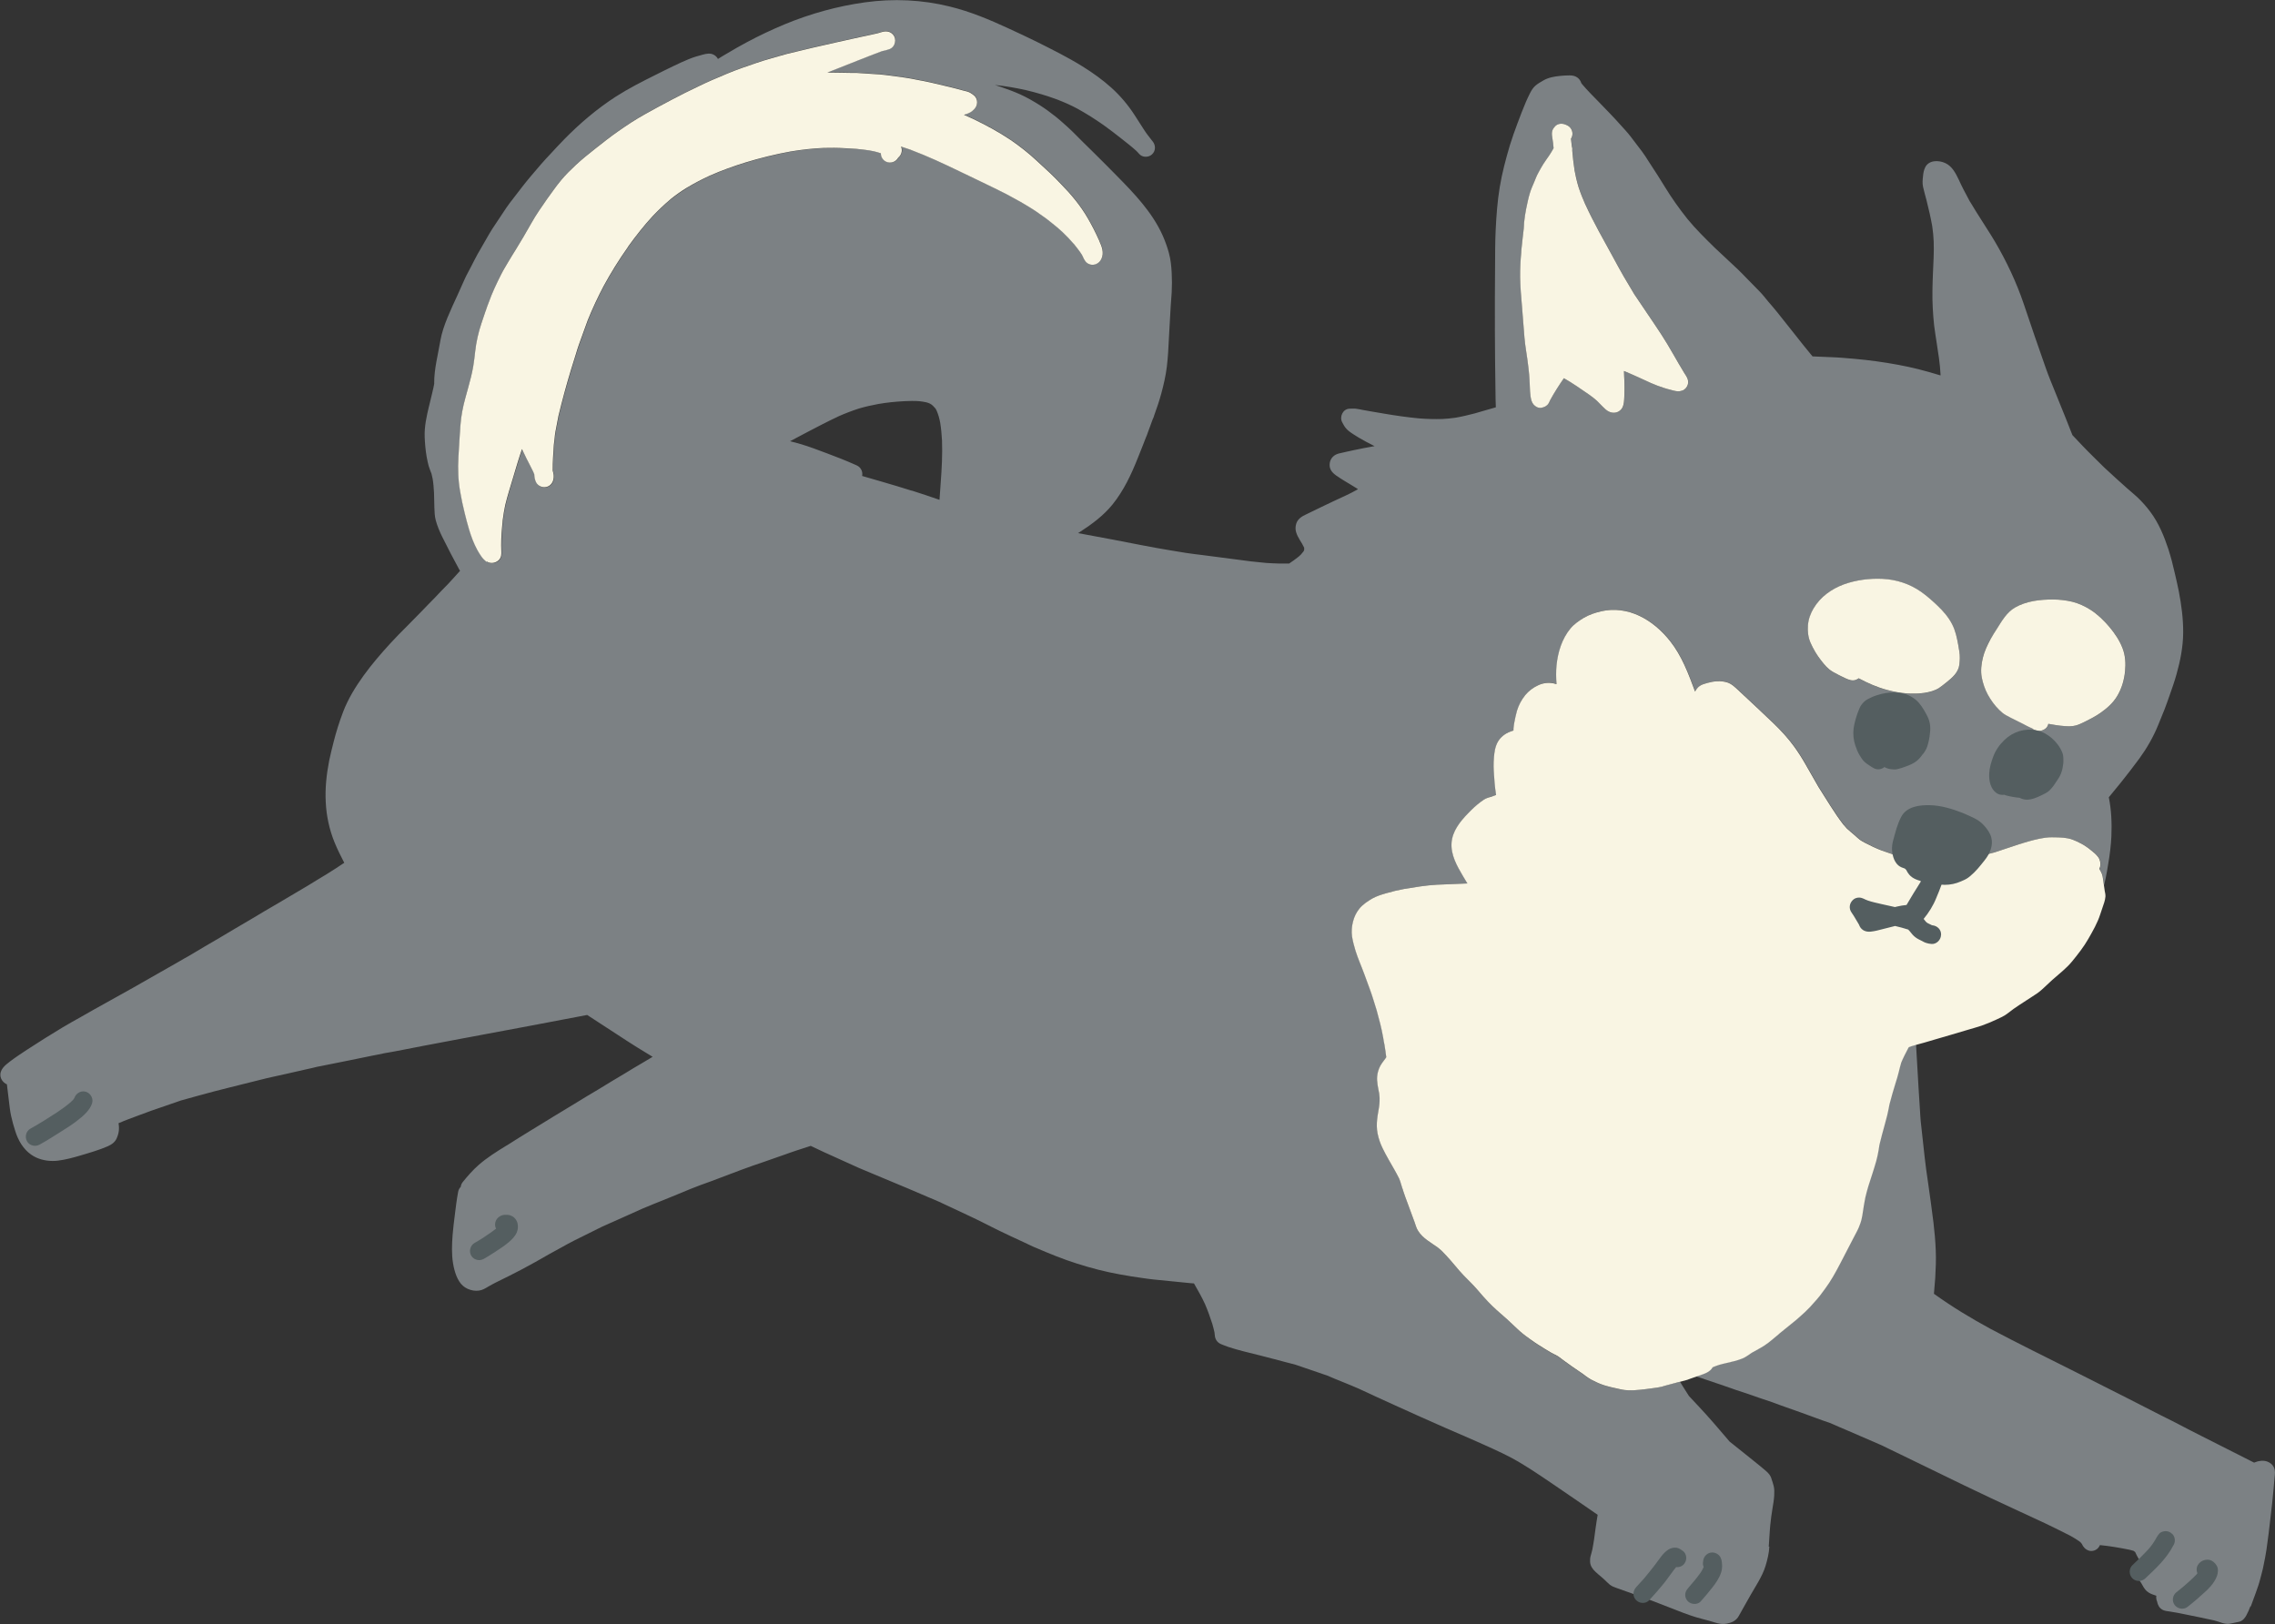 <?xml version="1.0" encoding="UTF-8"?>
<svg id="_レイヤー_2" data-name="レイヤー 2" xmlns="http://www.w3.org/2000/svg" viewBox="0 0 263.07 187.84">
  <rect x="0" y="0" width="263.07" height="187.84" fill="#333333" stroke="none"/>
  <defs>
    <style>
      .cls-1 {
        fill: #7c8184;
      }

      .cls-2 {
        fill: #f9f5e3;
      }

      .cls-3 {
        fill: #545e60;
      }
    </style>
  </defs>
  <g id="_レイヤー_1-2" data-name="レイヤー 1">
    <g>
      <path class="cls-1" d="M204.53,178.89c.03-.61.07-1.22.12-1.84.02-.28.05-.56.07-.84,0,.05,0,.09-.01.14.06-.63.15-1.25.25-1.87.08-.49.17-.99.2-1.49.02-.37.03-.76-.06-1.12-.07-.27-.15-.53-.25-.81-.1-.41-.37-.7-.69-.97-.26-.22-.52-.44-.78-.65-.63-.51-1.26-1.02-1.89-1.52-.49-.39-.98-.79-1.48-1.18-1.16-1.36-2.32-2.73-3.54-4.03-.39-.42-.78-.84-1.17-1.25-.22-.33-.43-.67-.64-1.01,0,0,0,.01.01.02-.14-.22-.27-.45-.41-.67-.05.01-.1.02-.15.04-.12.03-.24.07-.36.09-.4.11-.8.22-1.2.33-.15.05-.29.09-.44.13-.19.05-.4.07-.59.11-.4.06-.79.11-1.19.16-.94.11-1.92.24-2.86.05-.4-.08-.8-.17-1.2-.27-.39-.1-.8-.2-1.17-.35-.19-.07-.38-.15-.56-.24-.22-.1-.44-.21-.66-.33-.32-.18-.6-.4-.89-.62-.39-.27-.78-.53-1.17-.8-.55-.38-1.08-.78-1.62-1.18-.03-.02-.06-.04-.09-.06-.52-.25-1.01-.53-1.5-.84-.51-.32-1.04-.64-1.52-1-.11-.08-.22-.15-.31-.23-.11-.08-.23-.16-.34-.25.01,0,.03.02.04.03-.48-.35-.93-.76-1.36-1.18-.17-.15-.33-.31-.49-.47-.02-.01-.03-.03-.05-.05-.66-.62-1.38-1.19-2.03-1.83-.34-.34-.68-.68-1-1.05-.29-.33-.57-.66-.86-.99-.6-.68-1.29-1.28-1.89-1.98-.68-.8-1.36-1.63-2.11-2.37-.14-.13-.29-.24-.43-.36-.8-.57-1.73-1.06-2.26-1.91-.21-.32-.3-.7-.43-1.06-.07-.21-.15-.42-.23-.62-.19-.52-.38-1.04-.57-1.55-.17-.47-.36-.94-.51-1.44,0-.03-.02-.05-.03-.08-.01-.04-.03-.09-.04-.14-.04-.12-.08-.24-.11-.36-.02-.05-.03-.1-.05-.17-.03-.1-.06-.2-.09-.3-.04-.12-.09-.23-.13-.34-.37-.75-.81-1.47-1.22-2.2-.24-.42-.47-.85-.68-1.28-.27-.55-.47-1.12-.59-1.72-.11-.55-.11-1.11-.05-1.67.06-.59.2-1.16.26-1.75.02-.23.02-.45.02-.68,0-.18-.03-.37-.05-.55-.12-.65-.29-1.32-.23-1.99.04-.41.16-.8.35-1.17.17-.31.39-.59.6-.87.04-.05.07-.1.1-.16,0,0,0-.01,0-.02-.06-.46-.12-.93-.2-1.39-.01-.07-.03-.15-.04-.22,0,.04.02.09.03.13-.03-.13-.05-.26-.07-.39,0,.05.01.09.02.13-.02-.12-.04-.24-.06-.36,0-.06-.02-.12-.03-.18-.18-1.03-.45-2.05-.73-3.06,0,.02.01.05.02.07,0-.02-.02-.05-.02-.08,0-.01,0-.02-.01-.03-.25-.82-.49-1.64-.79-2.45-.23-.61-.45-1.21-.68-1.82-.32-.88-.71-1.73-.99-2.63-.16-.54-.31-1.07-.4-1.63-.09-.58-.04-1.21.11-1.77.14-.55.37-1.03.72-1.47.4-.5.97-.87,1.51-1.19.5-.28,1.06-.45,1.61-.61.68-.2,1.35-.36,2.05-.49.63-.11,1.27-.21,1.9-.3.61-.08,1.24-.16,1.86-.19-.01,0-.02,0-.04,0,1.14-.05,2.27-.1,3.41-.14.07,0,.13,0,.2-.01-.17-.29-.35-.58-.52-.87-.68-1.15-1.4-2.42-1.31-3.81.09-1.36.98-2.47,1.89-3.41.47-.49.95-.95,1.49-1.35.23-.18.51-.37.79-.46.11-.03.21-.07.35-.11.01,0,.02,0,.04-.01.17-.05.34-.12.5-.19.03-.01.06-.03.09-.04-.15-.93-.22-1.85-.27-2.77-.01-.35-.03-.7-.01-1.05.04-.65.07-1.31.3-1.93.25-.68.76-1.19,1.42-1.49.18-.08.37-.15.57-.21,0-.06,0-.13,0-.19.02-.25.05-.5.1-.75.09-.45.17-.89.3-1.33.2-.67.52-1.27.96-1.82.39-.48.92-.88,1.49-1.14.57-.27,1.17-.34,1.8-.22.11.02.22.05.33.09-.06-.73-.07-1.46,0-2.19.16-1.53.62-3.05,1.61-4.25.42-.51.98-.89,1.54-1.23.63-.37,1.35-.61,2.06-.77,1.48-.33,2.99-.11,4.35.53,1.41.66,2.59,1.7,3.55,2.9,1.38,1.73,2.15,3.82,2.91,5.87.13-.25.29-.48.52-.64.26-.19.59-.27.89-.36.74-.21,1.54-.29,2.28-.07.54.16.94.57,1.34.94-.03-.03-.07-.06-.1-.1.08.08.16.15.24.23-.03-.03-.07-.06-.1-.09,1.34,1.26,2.7,2.5,4.02,3.78.86.83,1.66,1.7,2.37,2.66.49.67.94,1.39,1.35,2.11.49.85.97,1.71,1.47,2.57.94,1.45,1.81,2.97,2.87,4.34.15.18.3.35.46.51.28.26.58.5.87.75.2.18.39.36.6.52.16.11.33.21.5.3.66.34,1.32.67,2,.93.54.2,1.09.38,1.63.57.49.18.97.34,1.48.46.2.05.4.08.6.11.6.04,1.21,0,1.81-.01.33,0,.66-.02.99.04.22.04.43.08.65.11.18.01.36.02.54.02.28-.02.56-.04.84-.08-.04,0-.09.02-.13.03.82-.14,1.63-.31,2.44-.5.76-.18,1.52-.34,2.26-.55.98-.31,1.94-.66,2.91-.97.02,0,.03,0,.05-.01.02,0,.05-.02.07-.02.06-.02.13-.04.18-.05.86-.26,1.75-.51,2.64-.63.47-.06.96-.04,1.44-.03.39,0,.79.04,1.18.12.35.07.68.21,1.01.36.36.17.71.35,1.04.58.17.11.34.24.5.37.33.26.66.52.91.86.22.31.31.75.21,1.12-.02.08-.06.16-.09.24.11.19.22.37.3.58.08.21.11.43.14.65.03.22.06.44.09.66.05-.2.09-.41.14-.61.02-.07.03-.14.04-.18.13-.57.21-1.16.31-1.73.18-1.04.31-2.11.36-3.16.06-1.5,0-3.02-.3-4.5.12-.15.25-.3.37-.45.33-.41.67-.81,1-1.22.74-.92,1.46-1.86,2.17-2.82.86-1.18,1.61-2.49,2.16-3.84.24-.6.49-1.2.73-1.8.2-.51.38-1.03.56-1.54.3-.85.6-1.69.84-2.56.44-1.55.76-3.19.77-4.81.01-1.6-.2-3.18-.5-4.75-.13-.67-.29-1.34-.44-2-.22-.99-.47-1.97-.78-2.93-.5-1.5-1.1-2.97-2.05-4.25-.46-.63-.97-1.2-1.54-1.74-.38-.35-.78-.68-1.17-1.02-.91-.8-1.79-1.62-2.68-2.44-.83-.83-1.68-1.64-2.49-2.49-.38-.41-.77-.82-1.16-1.23-.27-.67-.53-1.33-.79-2-.39-.98-.79-1.94-1.18-2.92-.37-.92-.76-1.84-1.09-2.78-.88-2.49-1.73-4.98-2.57-7.48-.85-2.51-1.99-4.92-3.33-7.2-.61-1.04-1.29-2.03-1.92-3.06-.07-.11-.14-.22-.21-.33.01.02.03.04.04.06-.02-.04-.05-.07-.09-.14-.12-.2-.25-.4-.37-.61,0,0,0,.01.01.02-.01-.02-.03-.05-.05-.09,0,0-.01-.02-.02-.03-.01-.02-.02-.04-.03-.05-.05-.08-.1-.16-.15-.24-.04-.07-.09-.14-.13-.21-.24-.45-.47-.89-.71-1.34-.2-.37-.37-.76-.55-1.14-.36-.75-.77-1.56-1.56-1.92-.76-.35-1.91-.37-2.33.51-.15.31-.21.64-.24.98-.05.41-.09.85,0,1.26.11.51.26,1.01.39,1.51.25,1,.49,2.01.67,3.03.09.58.14,1.17.17,1.76.05,1.27-.04,2.52-.09,3.79-.05,1.3-.09,2.59-.02,3.89.04.68.08,1.36.16,2.04.08.66.19,1.32.29,1.98.19,1.22.39,2.45.45,3.67,0,.05,0,.1,0,.14-.02,0-.05-.01-.07-.02-1.59-.49-3.2-.91-4.84-1.21-1.67-.31-3.36-.54-5.05-.69-.9-.08-1.8-.16-2.7-.19-.71-.02-1.42-.05-2.14-.09-.38-.46-.74-.91-1.12-1.37.03.04.06.07.09.11-.25-.32-.5-.63-.75-.95-.76-.96-1.52-1.91-2.28-2.87-.34-.43-.71-.85-1.07-1.27-.33-.39-.64-.81-1-1.17-.5-.51-.99-1.01-1.49-1.52-.34-.35-.67-.7-1.02-1.03-.89-.83-1.77-1.67-2.67-2.5-1.09-1.07-2.18-2.14-3.15-3.32-.95-1.19-1.83-2.43-2.63-3.74-.27-.43-.54-.87-.81-1.3-.36-.55-.71-1.1-1.07-1.65-.24-.38-.48-.76-.75-1.12-.44-.59-.88-1.17-1.33-1.75-.35-.46-.76-.88-1.15-1.32-.76-.86-1.56-1.67-2.36-2.5-.7-.73-1.44-1.44-2.09-2.22-.04-.05-.08-.1-.11-.15,0,0,0-.02,0-.03,0,0,0,.01,0,0-.08-.22-.2-.4-.4-.56-.26-.21-.6-.27-.93-.27-.37,0-.74.02-1.11.06-.66.07-1.32.18-1.9.51-.31.18-.64.36-.91.59-.28.24-.47.53-.64.86-.17.34-.34.69-.49,1.04-.35.83-.68,1.68-.99,2.52-.31.83-.61,1.66-.87,2.51-.47,1.59-.9,3.2-1.17,4.84-.27,1.64-.39,3.3-.47,4.96-.07,1.43-.06,2.86-.07,4.3-.02,2.45-.03,4.91-.02,7.36,0,2.39.04,4.78.07,7.16,0,.56.02,1.12.04,1.68-.13.04-.26.07-.39.11-.69.18-1.36.41-2.04.59-.73.19-1.47.37-2.22.5-.51.08-1.03.12-1.54.15-.9.03-1.8,0-2.7-.07-1.35-.13-2.69-.32-4.03-.55-.51-.09-1.02-.17-1.53-.26-.3-.05-.6-.1-.9-.16-.28-.05-.55-.12-.84-.15-.25-.03-.5,0-.75,0-.75.04-1.16.93-.83,1.56.12.21.22.43.37.62.12.16.27.31.43.43.35.27.73.49,1.11.73.6.36,1.22.68,1.84.99-.81.14-1.62.3-2.43.47-.26.06-.52.11-.78.17-.16.04-.32.07-.48.11-.27.06-.57.11-.81.24-.5.27-.75.78-.69,1.34.05.47.38.8.75,1.07.02.01.03.02.05.03-.01-.01-.02-.02-.04-.03.02.02.05.03.07.05.57.4,1.17.74,1.76,1.1.23.14.45.28.68.42-.04.03-.09.06-.14.09-.86.49-1.78.88-2.67,1.3-.51.24-1.02.48-1.53.73-.59.28-1.17.58-1.77.86-.3.14-.57.31-.78.56-.23.27-.31.59-.33.93-.02.32.11.69.25.97.15.3.33.59.51.88.08.15.16.3.24.46,0,.03,0,.06,0,.1,0,0,0,.02,0,.04,0-.01,0-.02,0-.04,0,.03,0,.06,0,.09,0,.03,0,.05-.01.07,0,0,0,.02,0,.03,0,.02-.02.04-.02.05-.02.03-.04.07-.06.1-.09.12-.19.24-.29.35-.08.08-.17.16-.26.24-.36.29-.73.55-1.1.8-.37,0-.74,0-1.11,0-.51,0-1.03-.05-1.54-.07-.59-.06-1.18-.11-1.76-.18-.72-.09-1.43-.19-2.14-.28-1.15-.15-2.31-.3-3.46-.45-.64-.08-1.28-.15-1.91-.25-.61-.1-1.22-.2-1.83-.3-2.2-.36-4.39-.81-6.58-1.23-1.36-.26-2.72-.51-4.08-.76.09-.06.18-.12.27-.17,1.36-.88,2.67-1.86,3.7-3.12,1.31-1.62,2.19-3.5,2.95-5.42.33-.84.68-1.67.99-2.51,0,.01,0,.02,0,.03.06-.16.12-.31.17-.47-.02.04-.03.09-.05.13.06-.16.12-.32.18-.48-.02.04-.03.09-.05.13.08-.21.15-.41.23-.62-.02.04-.03.09-.05.13.08-.2.15-.4.22-.6.04-.1.08-.21.12-.32,0,.01,0,.02,0,.04.04-.1.07-.2.11-.3,0-.01,0-.02,0-.02.01-.04.03-.08.04-.12,0,.02-.01.04-.02.06.3-.81.58-1.65.81-2.49.28-1.03.52-2.08.65-3.13.13-1.11.19-2.21.24-3.33.06-1.19.13-2.38.2-3.57.03-.56.08-1.13.12-1.69.04-.75.04-1.5,0-2.25-.04-.79-.12-1.58-.33-2.34-.19-.69-.43-1.35-.72-2.01-1.21-2.69-3.29-4.85-5.33-6.92-.86-.87-1.71-1.74-2.58-2.59-.85-.83-1.69-1.66-2.52-2.5-.31-.31-.66-.61-.99-.91-.3-.27-.6-.53-.91-.78-.61-.49-1.24-.95-1.9-1.37-.72-.45-1.46-.88-2.23-1.23-.73-.33-1.48-.6-2.23-.86-.23-.08-.47-.15-.7-.23,1.2.12,2.39.33,3.57.59,1.23.29,2.44.65,3.63,1.09.8.31,1.58.65,2.34,1.06,1.05.58,2.06,1.22,3.04,1.91.65.47,1.3.96,1.93,1.46.61.49,1.24.96,1.82,1.49.12.11.23.24.34.36.37.45,1.1.44,1.5.06.44-.41.43-1.06.06-1.51-.02-.02-.03-.04-.05-.06-.29-.38-.6-.75-.86-1.15-.39-.61-.78-1.22-1.17-1.82-.75-1.16-1.64-2.22-2.67-3.15-1.04-.94-2.18-1.75-3.37-2.49-1.72-1.07-3.53-1.96-5.34-2.87-1.04-.52-2.1-1-3.15-1.49-2.22-1.03-4.48-1.98-6.87-2.56-3.2-.79-6.51-.93-9.77-.48-3.18.44-6.32,1.31-9.29,2.54-1.49.62-2.95,1.31-4.37,2.07-.77.41-1.54.85-2.29,1.3-.36.21-.72.42-1.06.64-.1-.21-.28-.38-.51-.5-.39-.2-.84-.11-1.24,0-.55.14-1.09.3-1.62.52-.58.23-1.14.5-1.71.77-.72.34-1.43.7-2.13,1.05-1.57.78-3.12,1.57-4.59,2.51-2.19,1.42-4.17,3.1-5.99,4.96-.55.56-1.07,1.13-1.6,1.7-.35.38-.71.75-1.05,1.15-.74.87-1.5,1.73-2.2,2.64-.48.62-.96,1.25-1.44,1.87-.26.33-.48.69-.72,1.04-.43.64-.86,1.29-1.29,1.94-.23.34-.42.71-.63,1.06-.36.62-.72,1.24-1.07,1.86-.26.46-.49.94-.73,1.4-.24.48-.52.95-.74,1.44l-.88,1.96c-.69,1.52-1.66,3.48-1.95,5.18-.27,1.6-.74,3.35-.72,4.98,0-.01.04.02.02-.04-.02.08-.03.16-.05.23,0,.01,0,.03,0,.02-.01.05-.02.1-.03.13,0,.02,0,.03-.01.05,0,.02,0,.03-.01.05,0,.01,0,.03,0,.02-.02.11-.05.21-.07.31,0-.01,0-.02,0-.03-.02.08-.03.16-.05.24-.02.05-.03.11-.04.17-.12.52-.26,1.04-.38,1.57,0-.04.02-.09.03-.14-.28,1.19-.56,2.39-.51,3.62.03.77.1,1.54.23,2.3,0-.02,0-.04-.01-.06.01.09.03.19.05.28,0-.05-.01-.09-.02-.13.05.32.13.64.21.95.09.31.22.61.33.91.05.19.09.38.13.57.09.54.13,1.08.16,1.63.02.56.02,1.13.04,1.69.02.5.03,1.01.16,1.49.18.66.44,1.28.74,1.89.63,1.28,1.29,2.54,1.97,3.79.03.06.06.11.1.16-.46.51-.92,1.03-1.39,1.53-.54.54-1.06,1.09-1.58,1.64-.48.49-.97.98-1.44,1.48-.59.59-1.17,1.18-1.75,1.78-.64.64-1.27,1.27-1.88,1.94-1.11,1.21-2.17,2.44-3.13,3.77-.93,1.29-1.78,2.68-2.35,4.17-.44,1.16-.82,2.35-1.12,3.56-.17.69-.35,1.38-.49,2.07-.31,1.59-.49,3.2-.4,4.83.08,1.59.41,3.14,1.01,4.62.33.81.72,1.6,1.13,2.38-.66.45-1.33.88-2.01,1.3.01,0,.02-.01.04-.02-.76.46-1.52.91-2.27,1.38-1.13.66-2.25,1.33-3.36,1.99-1.05.62-2.11,1.22-3.15,1.86-1.23.71-2.44,1.44-3.67,2.17-1.17.69-2.35,1.36-3.51,2.07,0,0-.02.01-.03.02-.37.19-.73.41-1.09.62-.74.42-1.47.84-2.21,1.26-.74.42-1.49.85-2.23,1.27-.31.17-.61.34-.91.52-1.52.84-3.03,1.69-4.54,2.53-.51.29-1.02.58-1.53.87-.7.4-1.41.78-2.1,1.2-1.39.84-2.77,1.7-4.13,2.59-.65.43-1.32.87-1.94,1.34-.58.44-1.26.97-1.1,1.79.07.33.28.59.56.78.05.03.11.06.17.08.08.64.15,1.27.23,1.91.07.57.13,1.16.25,1.72.13.61.3,1.2.49,1.79.33,1.05.91,2.07,1.83,2.71.19.14.4.25.61.35.78.35,1.67.45,2.5.35.87-.11,1.73-.34,2.57-.59,1.08-.32,2.17-.63,3.2-1.08.45-.2.85-.49,1.04-.97.15-.36.25-.74.24-1.14,0-.18-.02-.37-.05-.55.78-.34,1.59-.63,2.39-.93.47-.18.93-.35,1.41-.52,1.14-.4,2.28-.78,3.42-1.18.69-.19,1.39-.39,2.09-.58,2.33-.65,4.69-1.2,7.04-1.8,1-.26,2.01-.46,3.01-.69.81-.18,1.61-.37,2.42-.55.38-.09.76-.16,1.13-.26-.04,0-.09.01-.13.02.43-.07.85-.17,1.27-.25.88-.18,1.76-.36,2.64-.53.9-.18,1.79-.36,2.69-.55.43-.09.87-.16,1.29-.26-.05,0-.09.01-.13.02,1.54-.25,3.07-.58,4.61-.87,1.09-.2,2.19-.41,3.28-.62.49-.09.99-.18,1.48-.28.24-.04.47-.09.71-.13.64-.12,1.27-.24,1.91-.36,1.64-.31,3.28-.61,4.92-.92,2.25-.42,4.49-.85,6.74-1.28.28.19.57.38.86.56.92.59,1.84,1.19,2.75,1.79.72.47,1.43.94,2.16,1.39.6.37,1.2.74,1.8,1.1-.41.25-.82.49-1.24.74-.66.39-1.32.77-1.97,1.18-1.02.59-2.02,1.22-3.03,1.83-.97.58-1.94,1.15-2.9,1.75-1.57.95-3.14,1.9-4.72,2.88,0,0-.02,0-.02.01-1.02.62-2.02,1.25-3.03,1.89.03-.01.05-.03.08-.05-.04.02-.07.04-.11.06.03-.01.05-.03.08-.05-.02.01-.05.03-.08.05-1.09.67-2.21,1.37-3.18,2.22-.67.59-1.28,1.28-1.84,1.98-.13.16-.21.36-.23.55-.15.15-.26.35-.3.58-.17.9-.28,1.81-.39,2.72-.09.75-.19,1.5-.25,2.26-.08,1.09-.13,2.2.05,3.28.08.5.2.98.39,1.46.17.42.42.86.76,1.15.16.14.35.26.55.35.4.18.86.26,1.29.2.41-.05.74-.26,1.08-.46.3-.18.61-.34.92-.5.97-.48,1.94-.95,2.9-1.46,1.11-.58,2.19-1.2,3.27-1.82.45-.25.9-.5,1.35-.74.47-.26.94-.53,1.42-.77,1.11-.55,2.22-1.11,3.34-1.66,1.54-.69,3.1-1.37,4.63-2.07.84-.36,1.7-.7,2.55-1.04,1.01-.42,2.03-.82,3.04-1.25.75-.31,1.53-.58,2.3-.86,1.18-.45,2.37-.89,3.55-1.34.86-.33,1.74-.62,2.61-.92.8-.28,1.6-.56,2.4-.84.41-.14.82-.3,1.23-.43.6-.19,1.19-.39,1.78-.58.5.24,1,.48,1.5.71,1.34.61,2.68,1.21,4.02,1.82.27.12.55.23.83.35.76.31,1.52.63,2.27.95.89.37,1.79.75,2.68,1.12.77.33,1.54.66,2.31.99.4.17.81.33,1.2.51,1.17.55,2.35,1.1,3.52,1.65,1.12.52,2.21,1.09,3.32,1.64.99.49,2.01.95,3.02,1.42.39.18.78.38,1.17.55.07.03.15.06.22.09,1.56.67,3.12,1.31,4.74,1.82,1.63.52,3.29.95,4.97,1.25.87.16,1.74.3,2.62.42.44.06.88.13,1.32.17,1.4.14,2.81.28,4.22.42.13.01.26.02.39.03.45.79.9,1.57,1.28,2.4.32.75.59,1.51.84,2.28.09.33.18.65.25.98,0,.09.02.18.03.28.02.25.07.47.22.68.12.18.33.33.53.41.27.11.54.22.81.31,1.22.41,2.47.68,3.72,1,1,.25,1.98.52,2.98.78.36.1.73.18,1.1.29.31.09.61.21.91.31.92.31,1.83.63,2.75.94.63.28,1.28.54,1.93.8.57.24,1.15.46,1.72.72,1.36.63,2.72,1.27,4.09,1.88,2,.9,4,1.82,6.01,2.69,1.08.47,2.17.93,3.25,1.41,1.44.65,2.89,1.27,4.29,2.01,1.66.9,3.22,1.97,4.78,3.03.94.64,1.87,1.28,2.81,1.92.8.54,1.59,1.09,2.38,1.64-.09.54-.18,1.08-.25,1.62-.06.42-.12.84-.17,1.26-.05.37-.13.74-.19,1.11-.03.13-.07.27-.1.4-.05.22-.14.44-.16.67-.02.26-.02.49.06.74.07.2.19.4.33.56.33.37.75.68,1.13,1.02.06.06.13.12.19.18-.03-.03-.07-.06-.1-.1.22.21.43.43.67.63.11.09.24.16.38.22.18.08.37.14.55.21.39.14.78.28,1.18.42.89.32,1.79.64,2.69.97-.04-.01-.07-.02-.1-.04,1.05.4,2.09.81,3.14,1.22.92.36,1.86.71,2.82.95.52.13,1.02.27,1.53.43.36.11.71.18,1.08.15.15-.01.3-.04.44-.08.52-.11.94-.37,1.2-.84.16-.28.32-.57.48-.86.56-1.03,1.16-2.03,1.75-3.04.34-.6.66-1.22.86-1.88.22-.73.41-1.49.44-2.24ZM230.18,73.94c.23-.42.49-.83.75-1.23.57-.9,1.13-1.89,2.08-2.44,1.32-.76,2.92-.94,4.42-.93.75,0,1.48.09,2.21.26.76.19,1.48.53,2.14.95.81.53,1.51,1.21,2.14,1.95.63.75,1.18,1.56,1.53,2.47.33.84.38,1.78.29,2.67-.1,1.02-.39,2.02-.93,2.9-.47.78-1.19,1.41-1.94,1.93-.59.41-1.24.74-1.89,1.06-.31.15-.61.29-.94.38-.41.11-.85.1-1.28.07-.63-.04-1.27-.15-1.89-.26-.04.2-.14.39-.31.53-.37.31-.86.37-1.3.17-.11-.05-.22-.12-.3-.21-.06-.03-.13-.05-.19-.08-.27-.12-.53-.26-.79-.4-.49-.25-.98-.48-1.46-.73-.19-.1-.39-.2-.58-.31-.28-.16-.53-.37-.76-.6-.53-.52-.96-1.12-1.32-1.77-.33-.61-.57-1.31-.7-1.99-.14-.76-.05-1.54.13-2.28.18-.75.52-1.46.88-2.13ZM209.72,70.36c.78-1.32,2.08-2.24,3.49-2.76,1.41-.51,2.97-.71,4.47-.64,1.08.05,2.15.3,3.13.74l.04.02c.45.2.89.45,1.3.74.65.46,1.27,1.01,1.85,1.56.68.65,1.3,1.34,1.73,2.18.39.74.56,1.58.71,2.4.04.26.09.52.13.79.08.49.07,1,0,1.49-.11.91-.81,1.51-1.49,2.05-.03.02-.05.04-.08.06-.25.2-.49.4-.75.57-.52.35-1.13.49-1.74.59-.65.1-1.34.1-1.99.06-.78-.05-1.54-.2-2.3-.4-1.16-.31-2.25-.79-3.29-1.35-.09.07-.19.12-.3.17-.42.18-.85,0-1.23-.17-.5-.23-.99-.48-1.47-.75-.56-.32-.96-.82-1.35-1.32-.49-.62-.89-1.31-1.21-2.03-.27-.61-.35-1.32-.3-1.98.05-.73.29-1.39.66-2.01ZM105.41,56.75c-1.11-.35-2.22-.69-3.34-1.01-.79-.23-1.59-.45-2.38-.69.11-.48-.14-1-.6-1.21l-.22-.1c-1.07-.48-2.16-.9-3.25-1.31-1.02-.38-2.04-.78-3.08-1.08-.39-.11-.78-.22-1.18-.32.68-.37,1.36-.72,2.04-1.08,1.15-.6,2.29-1.2,3.47-1.75,0,0-.01,0-.02,0,.81-.36,1.63-.68,2.47-.95.75-.22,1.5-.39,2.27-.53.99-.17,1.99-.27,2.99-.32-.01,0-.02,0-.04,0,.59-.02,1.17-.05,1.75,0,.28.03.55.07.82.13.08.02.15.04.23.07.07.03.14.05.21.09.05.03.11.07.16.1.05.04.11.08.16.13.09.09.18.18.27.29.03.04.06.09.09.13.03.06.07.12.09.18.09.21.16.42.23.64.07.24.12.48.17.72.11.69.17,1.37.21,2.07.06,1.63-.03,3.25-.15,4.87-.05.66-.09,1.33-.14,1.99-1.08-.37-2.15-.74-3.24-1.08ZM126.06,30.59c-.48-.14-.66-.54-.84-.95-.03-.06-.06-.11-.09-.17-.28-.43-.59-.83-.91-1.23-.41-.49-.85-.95-1.31-1.39-.6-.56-1.24-1.06-1.89-1.57-.4-.28-.79-.56-1.19-.84-.39-.27-.8-.5-1.2-.75-.74-.45-1.5-.84-2.26-1.26-1.76-.89-3.55-1.73-5.33-2.59-1.86-.9-3.72-1.77-5.66-2.5,0,0,.01,0,.02,0-.39-.14-.78-.27-1.17-.39.08.19.11.41.07.62-.05.29-.2.49-.4.67-.26.48-.87.7-1.38.47-.39-.18-.63-.57-.62-.98h0c-.27-.09-.54-.17-.81-.23-.62-.13-1.25-.2-1.88-.26-.5-.03-1.01-.06-1.51-.08-.8-.05-1.6-.05-2.4-.03,0,0,0,0,0,0-1.29.05-2.57.2-3.84.41-1.77.32-3.51.76-5.23,1.28-1.39.43-2.76.92-4.1,1.51,0,0,0,0,0,0-.03.02-.07.03-.11.05.03-.01.06-.03.09-.04-.87.4-1.72.84-2.54,1.33.01,0,.02-.01.03-.02-.02.01-.03.02-.05.03-.01,0-.03.02-.04.02-.66.42-1.31.86-1.92,1.35h0s0,0,0,0c0,0,0,0,0,0t0,0s0,0,0,0h0s0,0-.01,0c-.02.02-.05.04-.07.06.01-.01.03-.02.04-.03-.72.6-1.39,1.25-2.04,1.93-1.01,1.09-1.93,2.27-2.8,3.47,0,0,0,0-.01.02,0,.01-.02.02-.02.03-.01.02-.03.04-.04.06,0,0,.01-.02.02-.02-1.03,1.46-1.98,2.98-2.83,4.55-.69,1.3-1.3,2.63-1.85,3.99,0-.02.01-.03.02-.05,0,.02-.01.04-.02.06h0c-.34.93-.66,1.85-1,2.77-.13.35-.23.71-.34,1.07-.19.6-.38,1.19-.56,1.79-.54,1.77-1.02,3.56-1.46,5.36-.12.63-.24,1.26-.36,1.89-.04.22-.06.44-.08.65-.03.28-.07.57-.1.85-.06.99-.14,1.97-.13,2.96.1.34.16.68.08,1.02-.09.42-.37.77-.81.87-.46.11-.97-.11-1.19-.53-.15-.3-.19-.61-.21-.93-.04-.1-.08-.21-.13-.31-.24-.5-.5-.99-.75-1.48-.17-.34-.33-.68-.49-1.02-.02-.04-.03-.07-.05-.11-.39,1.11-.71,2.25-1.05,3.37-.31,1.03-.64,2.06-.89,3.11-.13.58-.21,1.16-.29,1.74,0-.05,0-.09.01-.14-.02.2-.03.4-.05.6,0-.05,0-.09.01-.14-.02.2-.04.4-.05.61-.07.88-.11,1.78-.08,2.66,0,0,0-.02,0-.02.01.35.02.68-.23.98-.31.37-.87.51-1.31.31-.05-.02-.1-.05-.15-.09-.51-.35-.82-.89-1.12-1.42-.39-.72-.68-1.5-.92-2.28-.21-.67-.37-1.35-.54-2.02-.2-.78-.36-1.59-.5-2.38-.24-1.32-.29-2.67-.21-4.01.04-.62.07-1.24.11-1.87.04-.6.08-1.2.12-1.8.08-1.11.29-2.19.59-3.26.22-.79.44-1.58.64-2.38.09-.41.2-.83.26-1.25.09-.56.16-1.12.22-1.69.12-1.1.37-2.2.72-3.24.16-.48.31-.95.48-1.43v.02c.13-.37.27-.75.41-1.12.4-1.07.88-2.1,1.39-3.12.26-.53.58-1.02.87-1.53.26-.45.54-.88.81-1.32.63-1.02,1.24-2.06,1.83-3.11.55-.98,1.2-1.9,1.84-2.82,0-.01.02-.02.02-.03h0s0,0,.01-.01c.22-.3.44-.6.65-.9h0c.3-.41.6-.82.93-1.21.52-.62,1.11-1.2,1.7-1.75.71-.66,1.46-1.26,2.22-1.86.88-.7,1.77-1.4,2.69-2.04.51-.35,1.02-.71,1.54-1.04.51-.32,1.01-.63,1.54-.92,1.03-.58,2.07-1.14,3.12-1.69,1-.53,2.02-1.04,3.04-1.52.51-.24,1.01-.49,1.53-.71.6-.25,1.19-.5,1.79-.76,1.11-.47,2.26-.85,3.39-1.24,1.15-.4,2.34-.7,3.51-1.04.33-.09.66-.16.99-.24.65-.16,1.31-.31,1.96-.47.92-.22,1.85-.42,2.77-.63.9-.2,1.81-.4,2.71-.6.7-.15,1.41-.29,2.11-.46.15-.05.3-.1.46-.14-.04.01-.08.03-.13.04.49-.16,1.01-.18,1.39.23.5.53.3,1.47-.4,1.72-.28.1-.57.17-.86.23-1.77.66-3.53,1.38-5.29,2.07-.34.13-.68.27-1.02.4.03,0,.05,0,.08,0,.48,0,.96.02,1.44.02.4,0,.8.02,1.19.02.22,0,.43,0,.65,0,.66.05,1.32.09,1.98.13.45.03.9.05,1.34.11.77.1,1.54.21,2.31.31.47.06.93.16,1.39.25.5.1,1.01.18,1.51.3.55.13,1.1.26,1.66.39.44.1.87.21,1.31.32.28.07.55.14.82.22.17.05.34.09.51.13.28.08.52.25.75.43.5.41.49,1.16.05,1.6-.14.14-.29.29-.47.38-.21.11-.43.2-.66.26-.02,0-.04.01-.06.02.34.15.68.3,1.01.45,1.52.73,2.99,1.52,4.39,2.46,1.05.72,2.07,1.52,3,2.39.53.49,1.06.99,1.6,1.48.42.39.82.82,1.22,1.23,1.19,1.21,2.27,2.51,3.12,3.99.45.78.87,1.6,1.24,2.43,0-.01,0-.02-.01-.03.04.09.08.18.12.27-.02-.04-.04-.08-.06-.12.3.66.6,1.4.26,2.11-.23.5-.78.8-1.33.64ZM180.84,43.73c-.56.81-1.1,1.65-1.57,2.51-.07.14-.12.28-.2.41-.19.3-.49.44-.82.5-.18.03-.36,0-.52-.07-.3-.14-.54-.42-.63-.74-.19-.68-.17-1.41-.21-2.12-.02-.31-.04-.63-.06-.94-.02-.33-.08-.67-.11-1-.12-1.09-.34-2.16-.43-3.25-.1-1.18-.19-2.35-.28-3.53-.09-1.14-.21-2.29-.22-3.44,0-.51,0-1,.03-1.51.02-.45.06-.9.1-1.35,0-.02,0-.04,0-.07h0c.02-.2.03-.4.05-.6,0,.05,0,.09-.01.14.06-.75.18-1.49.25-2.24.04-1.01.21-2.02.43-3,.08-.38.17-.77.29-1.14.12-.4.3-.79.46-1.17.16-.38.3-.77.5-1.13.18-.34.37-.67.57-1,.21-.34.46-.66.68-.99.19-.28.36-.57.52-.86,0-.03,0-.06-.01-.1-.03-.33-.06-.66-.12-.99-.04-.26-.09-.53-.05-.79.04-.28.19-.47.37-.67.3-.31.78-.34,1.16-.19.07.03.14.06.21.09.53.24.77.88.53,1.41-.02.05-.05.1-.08.14.04.3.07.6.1.9.06.16.07.33.05.5.07.74.14,1.47.25,2.2.13.68.28,1.35.48,2.01.23.71.51,1.39.81,2.07,0-.03-.02-.05-.03-.08.96,2.1,2.12,4.12,3.23,6.15.4.72.78,1.46,1.2,2.17.4.69.83,1.38,1.23,2.07,1.03,1.56,2.11,3.09,3.13,4.66.95,1.45,1.76,3,2.67,4.48.11.16.22.33.31.51.12.26.16.53.08.8-.09.3-.33.6-.64.69-.11.03-.21.07-.32.08-.15.02-.29,0-.43-.02-.18-.02-.37-.09-.54-.13-.29-.07-.57-.15-.85-.24-.5-.16-1-.35-1.48-.56-.37-.16-.73-.33-1.09-.5-.64-.29-1.27-.58-1.92-.85-.04-.01-.07-.03-.11-.04,0,.41.04.82.05,1.22.02.5.01.99,0,1.49,0,.2-.01.39-.03.59-.03.4-.06.79-.33,1.12-.36.43-.93.51-1.42.28-.27-.12-.5-.35-.71-.56-.23-.23-.45-.47-.69-.7-.28-.25-.58-.48-.89-.7-.96-.66-1.92-1.34-2.93-1.91Z"/>
      <path class="cls-1" d="M182.06,19.66s0-.02,0-.03c0-.03-.01-.07-.02-.1,0,.04.02.09.03.13Z"/>
      <path class="cls-1" d="M99.08,17.23s.08,0,.12.01c0,0,.01,0,.02,0-.05,0-.09,0-.14-.01Z"/>
      <path class="cls-1" d="M213.63,95.89s-.01-.01-.02-.02c-.03-.03-.06-.05-.09-.08.03.03.07.06.1.1Z"/>
      <path class="cls-1" d="M230.71,98.55s0,0,0,0c-.04.01-.08.03-.13.04.04-.01.09-.03.13-.04Z"/>
      <path class="cls-1" d="M124.14,28.13s.05.07.08.11c0,0,0,0,0,0-.03-.04-.06-.07-.09-.11Z"/>
      <path class="cls-1" d="M7.17,118.8s.01,0,.02-.01c0,0,0,0,0,0,0,0-.02.01-.03.02Z"/>
      <polygon class="cls-1" points="63.35 22.89 63.35 22.89 63.35 22.9 63.35 22.89"/>
      <path class="cls-1" d="M50.35,43.68h0s0,0,0-.01c0,0,0,0,0,.01Z"/>
      <path class="cls-1" d="M86.19,18.83s.03,0,.05-.01c.03,0,.06-.02.09-.03-.04.01-.09.03-.13.04Z"/>
      <path class="cls-1" d="M72.68,28.52s0,0,0,0h0s0,0,0,0Z"/>
      <path class="cls-1" d="M69.78,33.19s.02-.03.03-.05c.01-.03.02-.05.04-.08-.02.04-.04.09-.07.13Z"/>
      <path class="cls-1" d="M58.07,61.23s0-.05,0-.08c0-.02,0-.04,0-.06,0,.05,0,.09-.01.14Z"/>
      <path class="cls-1" d="M260.27,185.8c.2-.52.39-1.05.58-1.58.18-.51.37-1.03.5-1.55.14-.56.31-1.11.41-1.68.11-.57.24-1.15.32-1.73.18-1.24.33-2.49.47-3.73.13-1.13.27-2.26.36-3.39,0,.04,0,.09-.01.14.03-.36.06-.71.09-1.07.02-.19.03-.37.05-.56,0,.05,0,.09-.01.14.03-.34.07-.68-.06-1.01-.14-.36-.45-.61-.8-.74-.44-.16-1.02-.09-1.45.1-.02,0-.04.02-.06.03-1.43-.72-2.86-1.44-4.29-2.17l-1.8-.91c-.49-.25-.98-.5-1.47-.75-.19-.1-.37-.2-.56-.29-.89-.48-1.8-.92-2.71-1.38-.91-.47-1.81-.93-2.72-1.39-.35-.19-.7-.36-1.06-.54-2.08-1.05-4.16-2.11-6.25-3.16-3.2-1.61-6.42-3.18-9.58-4.86-2.26-1.22-4.47-2.56-6.56-4.06.04.03.08.06.11.08-.05-.03-.09-.07-.14-.1.06-.61.11-1.21.15-1.82.06-1.07.11-2.14.06-3.22-.04-1.06-.14-2.12-.26-3.17-.19-1.58-.42-3.15-.64-4.73-.14-.95-.28-1.9-.38-2.85-.15-1.39-.3-2.78-.46-4.18-.04-.39-.05-.79-.08-1.19-.05-.84-.11-1.68-.16-2.52-.11-1.72-.19-3.44-.3-5.16-.18.05-.35.1-.53.15-.12.04-.24.09-.36.14-.03.05-.05.09-.08.14-.28.54-.56,1.07-.79,1.63-.12.37-.2.76-.3,1.14-.1.42-.23.83-.36,1.24-.25.81-.49,1.63-.7,2.45-.08.42-.16.84-.26,1.26-.1.39-.21.78-.31,1.17-.21.75-.41,1.5-.59,2.25-.04.23-.07.46-.11.69-.07.41-.16.82-.27,1.22-.13.47-.28.94-.43,1.41-.16.49-.32.97-.47,1.46-.14.44-.25.9-.36,1.35-.11.57-.21,1.14-.29,1.72-.03.22-.07.45-.12.67-.07.36-.2.7-.34,1.04-.17.41-.41.81-.61,1.21-.51.99-1.02,1.98-1.54,2.97-.53,1.02-1.09,2.04-1.78,2.96-.19.26-.39.52-.59.79-.18.24-.4.47-.6.7-.34.4-.7.79-1.09,1.15-.37.34-.73.67-1.11.99-.38.32-.77.62-1.15.93-.27.22-.53.44-.8.65.04-.03.07-.06.11-.08-.58.47-1.12.98-1.75,1.39-.48.31-.99.57-1.48.85-.35.23-.67.49-1.06.65-.3.12-.6.22-.91.3-.59.16-1.2.27-1.79.44-.25.08-.49.17-.73.27,0,0-.01,0-.02.01-.07.13-.16.24-.28.35-.23.21-.53.34-.82.45-.28.1-.56.2-.84.29.05,0,.1,0,.15.01,1.04.35,2.09.71,3.13,1.06.91.34,1.84.63,2.76.94.94.32,1.87.66,2.81.96h.01s0,0,0,0c1.09.42,2.21.79,3.31,1.19,1.13.4,2.25.84,3.39,1.22.71.32,1.44.62,2.16.93,1.28.55,2.56,1.1,3.83,1.66.27.12.53.26.8.39.74.36,1.47.71,2.21,1.07,2.16,1.05,4.32,2.11,6.48,3.15,2.11,1.02,4.24,2.02,6.37,3,1.01.47,2.03.94,3.04,1.41.97.46,1.93.95,2.89,1.43.36.2.71.41,1.05.65.04.03.09.07.13.1.04.04.08.09.12.14.01.02.02.03.04.05.15.36.43.66.8.78.4.13.86-.02,1.12-.34.07-.09.13-.19.17-.29.02,0,.04,0,.05,0,1.13.11,2.25.31,3.36.53.16.04.32.09.48.13.07.04.13.09.19.14.12.26.24.52.39.76.09.15.18.29.27.43-.09.03-.19.08-.27.14-.46.32-.6,1.02-.25,1.48.19.25.38.5.55.76.19.33.37.71.66.96.15.13.31.22.48.3.07.03.15.06.23.09-.03,0-.06-.02-.08-.03.16.06.31.12.47.17,0,.06-.02.11-.02.17,0,.18.04.35.11.51.07.37.23.7.58.91.04.02.07.04.11.06.25.11.52.13.79.17.55.08,1.09.19,1.63.3,1.17.23,2.34.48,3.5.73.31.08.61.19.92.29.27.08.56.13.84.09.27-.04.53-.11.79-.16.17-.03.34-.06.51-.13.28-.13.48-.39.63-.65.19-.34.35-.71.48-1.07Z"/>
      <path class="cls-1" d="M220.96,121.01s.07-.02.11-.03c0,0,.01,0,.02,0-.04.01-.09.03-.13.04Z"/>
      <path class="cls-2" d="M177.09,46.34c-.19-.68-.17-1.41-.21-2.12-.02-.31-.04-.63-.06-.94-.02-.33-.08-.67-.11-1-.12-1.09-.34-2.16-.43-3.25-.1-1.18-.19-2.35-.28-3.53-.09-1.14-.21-2.29-.22-3.44,0-.51,0-1,.03-1.51.02-.45.06-.9.1-1.35,0-.02,0-.04,0-.07h0c.02-.2.03-.4.05-.6,0,.05,0,.09-.01.14.06-.75.18-1.49.25-2.24.03-1.01.21-2.02.43-3,.08-.38.17-.77.29-1.14.12-.4.3-.79.46-1.17.16-.38.3-.77.5-1.13.18-.34.37-.67.57-1,.21-.34.46-.66.68-.99.19-.28.36-.57.52-.86,0-.03,0-.06-.01-.1-.03-.33-.06-.66-.12-.99-.04-.26-.09-.53-.05-.79.04-.28.19-.47.37-.67.3-.31.78-.34,1.16-.19.07.03.14.06.21.09.53.24.77.88.53,1.41-.02.05-.05.1-.08.14.04.3.07.6.1.9.06.16.07.33.05.5.07.75.14,1.49.26,2.23,0-.04-.02-.09-.03-.13.13.71.29,1.42.5,2.11.23.71.51,1.39.81,2.07,0-.03-.02-.05-.03-.08.96,2.1,2.12,4.12,3.23,6.15.4.72.78,1.46,1.2,2.17.4.69.83,1.38,1.23,2.07,1.03,1.56,2.11,3.09,3.13,4.66.95,1.45,1.76,3,2.67,4.48.11.16.22.33.31.51.12.26.16.53.08.8-.09.3-.33.6-.64.69-.11.03-.21.07-.32.08-.15.02-.29,0-.43-.02-.18-.02-.37-.09-.54-.13-.29-.07-.57-.15-.85-.24-.5-.16-1-.35-1.48-.56-.37-.16-.73-.33-1.09-.5-.64-.29-1.27-.58-1.92-.85-.04-.01-.07-.03-.11-.04,0,.41.04.82.05,1.22.02.5.01.99,0,1.49,0,.2-.01.39-.03.59-.03.4-.06.79-.33,1.12-.36.43-.93.51-1.42.28-.27-.12-.5-.35-.71-.56-.23-.23-.45-.47-.69-.7-.28-.25-.58-.48-.89-.7-.96-.66-1.92-1.34-2.93-1.91-.56.81-1.1,1.65-1.57,2.51-.07.14-.12.28-.2.41-.19.3-.49.44-.82.5-.18.03-.36,0-.52-.07-.3-.14-.54-.42-.63-.74Z"/>
      <path class="cls-2" d="M211.92,77.69c-.56-.32-.96-.82-1.35-1.32-.49-.62-.89-1.31-1.21-2.03-.27-.61-.35-1.32-.3-1.98.05-.73.29-1.39.66-2.01.78-1.32,2.08-2.24,3.49-2.76,1.41-.51,2.97-.71,4.47-.64,1.6.07,3.16.58,4.47,1.5.65.46,1.27,1.01,1.85,1.56.68.65,1.3,1.34,1.73,2.18.39.74.56,1.58.71,2.4.04.26.09.52.13.79.08.49.06,1,0,1.49-.11.91-.82,1.51-1.49,2.05-.03.02-.05.04-.08.06-.25.2-.49.4-.75.57-.52.35-1.13.49-1.74.59-.65.1-1.34.1-1.99.06-.78-.05-1.54-.2-2.3-.4-1.16-.31-2.25-.79-3.29-1.35-.09.07-.19.12-.3.17-.42.18-.85,0-1.23-.17-.5-.23-.99-.48-1.47-.75Z"/>
      <path class="cls-2" d="M183.89,159.5c-.32-.18-.6-.4-.89-.62-.39-.27-.78-.53-1.17-.8-.55-.38-1.08-.78-1.62-1.18-.03-.02-.06-.04-.09-.06-.52-.25-1.01-.53-1.5-.84-.51-.32-1.04-.64-1.53-1h0c-.11-.07-.22-.15-.32-.23h.01c-.11-.08-.23-.15-.34-.24.01,0,.03.02.04.03-.5-.37-.98-.8-1.43-1.24.03.03.07.06.1.09-.18-.17-.35-.33-.53-.5-.02-.01-.03-.03-.05-.05h0s0,0,0,0c0,0,0,0,0,0h0c-.66-.62-1.38-1.19-2.03-1.83-.34-.34-.68-.68-1-1.05-.29-.33-.57-.66-.86-.99-.6-.68-1.29-1.28-1.89-1.98-.68-.8-1.36-1.63-2.11-2.37-.14-.13-.29-.24-.43-.36-.8-.57-1.73-1.06-2.26-1.91-.21-.32-.3-.7-.43-1.06-.07-.21-.15-.42-.23-.62-.19-.52-.38-1.04-.57-1.55-.17-.47-.36-.94-.51-1.43,0,0,0,0,0,0,0,0,0-.01,0-.02,0-.03-.02-.05-.03-.08-.02-.05-.03-.1-.05-.16,0,0,0,.01,0,.02-.04-.12-.07-.24-.11-.36,0,0,0,0,0,0-.02-.05-.03-.11-.05-.16,0,0,0,0,0,0,0,0,0,0,0,0h0s0,0,0,0c0,0,0,0,0,0,0,0,0,0,0,0-.03-.1-.06-.2-.09-.3-.04-.12-.09-.23-.13-.34-.37-.75-.81-1.47-1.22-2.2-.24-.42-.47-.85-.68-1.28-.27-.55-.47-1.12-.59-1.72-.11-.55-.11-1.11-.05-1.67.06-.59.2-1.16.26-1.75.02-.23.02-.45.02-.68,0-.18-.03-.37-.05-.55-.12-.65-.29-1.32-.23-1.99.04-.41.16-.8.35-1.17.17-.31.39-.59.6-.87.04-.05.07-.1.1-.15,0,0,0,0,0,0,0,0,0-.01,0-.02-.06-.46-.12-.93-.2-1.39-.01-.07-.03-.15-.04-.22,0,.04.02.09.02.13-.03-.13-.05-.26-.07-.39,0,.05.01.09.02.13-.02-.12-.04-.24-.06-.36,0-.06-.02-.12-.03-.18h0c-.18-1.03-.45-2.05-.73-3.06,0,.02.01.05.02.07,0-.02-.02-.05-.02-.08,0-.01,0-.03-.01-.04,0,0,0,0,0,.01-.26-.82-.49-1.64-.79-2.45-.23-.61-.45-1.21-.67-1.82-.32-.88-.71-1.73-.99-2.63-.16-.54-.31-1.07-.4-1.63-.09-.58-.04-1.21.11-1.77.14-.55.37-1.03.72-1.47.4-.5.97-.87,1.51-1.19.5-.28,1.06-.45,1.61-.61.68-.2,1.35-.36,2.05-.49.63-.11,1.27-.21,1.9-.3.61-.08,1.24-.16,1.86-.19-.01,0-.02,0-.04,0,1.14-.05,2.27-.1,3.41-.14.07,0,.13,0,.2-.01-.17-.29-.35-.58-.52-.87-.68-1.15-1.4-2.42-1.31-3.81.09-1.36.98-2.47,1.89-3.41.47-.49.95-.95,1.49-1.35.23-.18.51-.37.79-.46.11-.03.21-.07.32-.1,0,0,.01,0,.02,0,0,0,0,0,.01,0,.01,0,.02,0,.03,0-.01,0-.02,0-.03,0,.02,0,.03,0,.05-.01,0,0-.01,0-.02,0,.17-.06.34-.12.51-.19.03-.01.06-.03.09-.04-.15-.93-.22-1.85-.27-2.78,0,0,0,0,0,.01-.01-.35-.03-.7-.01-1.05.04-.65.07-1.31.3-1.93.25-.68.76-1.19,1.42-1.49.18-.08.37-.15.57-.21,0-.06,0-.13,0-.19.02-.25.05-.5.1-.75.09-.45.17-.89.3-1.33.2-.67.52-1.27.96-1.82.39-.48.92-.88,1.49-1.14.57-.27,1.17-.34,1.8-.22.11.02.22.05.33.09-.06-.73-.07-1.46,0-2.19.16-1.53.62-3.05,1.61-4.25.42-.51.98-.89,1.54-1.23.63-.37,1.35-.61,2.06-.77,1.48-.33,2.99-.11,4.35.53,1.41.66,2.59,1.7,3.55,2.9,1.38,1.73,2.15,3.82,2.91,5.87.13-.25.29-.48.52-.64.26-.19.59-.27.89-.36.74-.21,1.54-.29,2.28-.07.54.16.94.57,1.34.94-.03-.03-.07-.06-.1-.1.08.08.16.15.24.23-.03-.03-.07-.06-.1-.09,1.34,1.26,2.7,2.5,4.02,3.78.86.83,1.66,1.7,2.36,2.66.49.67.94,1.39,1.35,2.11.49.85.97,1.71,1.47,2.57.94,1.45,1.81,2.97,2.87,4.34.15.18.31.36.47.53-.03-.03-.07-.06-.1-.1.31.29.64.55.96.83.2.18.39.36.6.52.16.11.33.21.5.3.66.34,1.32.67,2.01.93h0c.54.19,1.09.37,1.63.57.49.18.97.34,1.48.46.2.05.4.08.6.11.6.04,1.21,0,1.81-.01.33,0,.66-.02.99.04.22.04.43.08.65.11.18.01.36.02.54.02.28-.02.56-.04.84-.08-.04,0-.09.02-.13.03.82-.14,1.63-.31,2.44-.5.76-.18,1.52-.34,2.26-.55-.04.01-.09.03-.13.04,1.02-.32,2.02-.69,3.04-1.01h0s.03-.01.05-.01c.02,0,.05-.02.07-.02,0,0,0,0,0,0,.06-.02.13-.04.19-.06,0,0,0,0-.01,0,.86-.26,1.75-.51,2.64-.63.47-.06.96-.04,1.44-.03.39,0,.79.04,1.18.12.35.07.68.21,1.01.36.36.17.71.35,1.04.58.17.11.34.24.5.37.33.26.66.52.91.86.22.31.31.75.21,1.12-.02.08-.06.16-.09.23h0c.11.19.22.37.3.58.08.21.11.43.14.65.07.44.12.89.19,1.33.05.22.09.43.08.65-.02.23-.07.46-.14.68-.15.46-.31.91-.46,1.37-.32,1-.86,1.93-1.38,2.84-.53.93-1.2,1.78-1.88,2.61-.66.81-1.51,1.44-2.28,2.13-.39.35-.77.72-1.16,1.08-.38.36-.84.65-1.28.93-.9.6-1.84,1.15-2.68,1.83-.42.34-.93.56-1.41.78-.55.25-1.09.48-1.66.68-.52.17-1.04.32-1.56.47-.66.19-1.33.39-1.99.59-.62.18-1.23.36-1.85.54-.42.12-.84.25-1.26.37-.5.15-1.01.26-1.5.42.04-.01.09-.02.13-.04-.13.04-.25.09-.38.14-.03.05-.05.09-.08.14-.28.54-.56,1.07-.79,1.63-.12.37-.2.76-.3,1.14-.1.42-.23.83-.36,1.24-.25.81-.49,1.63-.7,2.45-.08.42-.16.84-.26,1.26-.1.39-.21.78-.31,1.17-.21.75-.41,1.5-.59,2.25-.04.23-.07.46-.11.69-.07.41-.16.82-.27,1.22-.13.47-.28.94-.43,1.41-.16.49-.32.97-.47,1.46-.14.44-.25.9-.36,1.35-.11.57-.21,1.14-.29,1.72-.03.22-.07.45-.12.67-.07.36-.2.7-.34,1.04-.17.41-.41.81-.61,1.21-.51.99-1.02,1.98-1.54,2.97-.53,1.02-1.09,2.04-1.78,2.96-.19.26-.39.52-.59.79-.18.24-.4.47-.6.7-.34.4-.7.79-1.09,1.15-.37.34-.73.67-1.11.99-.38.32-.77.62-1.15.93-.27.22-.53.44-.8.65.04-.03.07-.06.11-.08-.58.47-1.12.98-1.75,1.39-.48.31-.99.57-1.48.85-.35.23-.67.49-1.06.65-.3.12-.6.22-.91.3-.59.16-1.2.27-1.79.44-.25.08-.49.17-.73.27,0,0-.01,0-.02.01-.07.13-.16.24-.28.35-.23.21-.53.34-.82.45-.5.19-1.01.34-1.51.53-.41.18-.86.26-1.29.37-.52.13-1.04.28-1.56.42-.15.05-.29.09-.44.13-.19.05-.4.07-.59.11-.4.06-.79.11-1.19.16-.94.11-1.92.24-2.86.05-.4-.08-.8-.18-1.2-.27-.39-.1-.8-.2-1.17-.35-.19-.07-.38-.15-.56-.24-.22-.1-.44-.21-.66-.33Z"/>
      <path class="cls-2" d="M234.96,84.23c-.06-.03-.13-.05-.19-.08-.27-.12-.53-.26-.79-.4-.49-.25-.98-.48-1.46-.73-.19-.1-.39-.2-.58-.31-.28-.16-.53-.37-.76-.6-.53-.52-.96-1.12-1.32-1.77-.33-.61-.57-1.31-.7-1.99-.14-.76-.05-1.54.13-2.28.18-.75.52-1.46.88-2.13.23-.42.49-.83.75-1.23.57-.9,1.13-1.89,2.08-2.44,1.32-.76,2.92-.94,4.42-.93.75,0,1.48.09,2.21.26.76.19,1.48.53,2.14.95.81.53,1.51,1.21,2.14,1.95.63.75,1.18,1.56,1.53,2.47.33.84.38,1.78.29,2.67-.1,1.02-.39,2.02-.93,2.9-.47.78-1.19,1.41-1.94,1.93-.59.41-1.24.74-1.89,1.06-.31.15-.61.29-.94.38-.41.11-.85.1-1.28.07-.63-.04-1.27-.15-1.89-.26-.04.2-.14.39-.31.53-.37.31-.86.37-1.3.17-.11-.05-.22-.12-.3-.21Z"/>
      <path class="cls-2" d="M56.3,65c-.51-.35-.82-.89-1.12-1.42-.39-.72-.68-1.5-.92-2.28-.21-.67-.37-1.35-.54-2.02-.2-.78-.36-1.59-.5-2.38-.24-1.32-.29-2.68-.21-4.01.04-.62.07-1.24.11-1.87.04-.6.08-1.2.12-1.8.08-1.11.29-2.19.59-3.26.22-.79.44-1.58.64-2.38.09-.41.2-.83.26-1.25.09-.56.16-1.12.22-1.69.12-1.1.37-2.2.72-3.24.16-.48.31-.95.48-1.43v.02c.13-.39.27-.78.42-1.16-.02.04-.03.09-.05.13.4-1.11.9-2.17,1.43-3.22.26-.53.58-1.02.87-1.53.26-.45.54-.88.81-1.32.63-1.02,1.24-2.06,1.83-3.11.55-.98,1.2-1.9,1.84-2.82,0-.01.02-.02.02-.03h0s0,0,.01-.01h0s0,0,0,0c0,0,0,0,0,0,.22-.3.44-.6.65-.9h0c.3-.41.6-.82.93-1.21.52-.62,1.11-1.2,1.7-1.75.71-.66,1.46-1.26,2.22-1.86.88-.7,1.77-1.4,2.69-2.04.51-.35,1.02-.71,1.54-1.04.51-.32,1.01-.63,1.54-.92,1.03-.58,2.07-1.14,3.12-1.69,1-.53,2.02-1.04,3.04-1.52.51-.24,1.01-.49,1.53-.71.6-.25,1.19-.5,1.79-.76,1.11-.47,2.26-.85,3.39-1.24,1.15-.4,2.34-.7,3.51-1.04.33-.09.66-.16.99-.24.65-.16,1.31-.31,1.96-.47.92-.22,1.85-.42,2.77-.63.9-.2,1.81-.4,2.71-.6.7-.15,1.41-.29,2.11-.46.15-.05.3-.1.46-.14-.04.01-.08.03-.13.04.49-.16,1.01-.18,1.39.23.5.53.3,1.47-.4,1.72-.28.1-.57.17-.86.23-1.77.66-3.53,1.38-5.29,2.07-.34.13-.68.27-1.02.4.03,0,.05,0,.08,0,.48,0,.96.02,1.44.02.4,0,.8.02,1.19.02.22,0,.43,0,.65,0,.66.05,1.32.09,1.98.13.45.03.9.05,1.34.11.77.1,1.54.21,2.31.31.47.06.93.16,1.39.25.5.1,1.01.18,1.51.3.55.13,1.1.26,1.66.39.44.1.87.21,1.31.32.28.07.55.14.82.22.17.05.34.09.51.13.28.08.52.25.75.43.5.41.49,1.16.05,1.6-.14.14-.29.29-.47.38-.21.11-.43.2-.66.26-.02,0-.04.01-.06.02.34.15.68.3,1.01.45,1.52.73,2.99,1.52,4.39,2.46,1.05.72,2.07,1.52,3,2.39.53.49,1.06.99,1.6,1.48.42.39.82.82,1.22,1.23,1.19,1.21,2.27,2.51,3.12,3.99.45.78.87,1.6,1.24,2.43,0-.01,0-.02-.01-.03.04.09.08.18.12.27-.02-.04-.04-.08-.06-.12.3.66.6,1.4.26,2.11-.23.5-.78.8-1.33.64-.48-.14-.66-.54-.84-.95-.03-.06-.06-.11-.09-.17-.3-.47-.65-.9-.99-1.33.03.04.06.07.08.11-.42-.49-.85-.95-1.32-1.39-.6-.56-1.24-1.06-1.89-1.57-.4-.28-.79-.56-1.19-.84-.39-.27-.8-.5-1.2-.75-.74-.45-1.5-.84-2.26-1.26-1.76-.89-3.55-1.73-5.33-2.59-1.86-.9-3.72-1.77-5.66-2.5,0,0,.01,0,.02,0-.39-.14-.78-.27-1.17-.39.08.19.11.41.07.62-.05.29-.2.49-.4.67-.26.48-.87.7-1.38.47-.39-.18-.63-.57-.62-.98h0c-.27-.09-.54-.17-.81-.23-.66-.14-1.33-.21-2-.28.05,0,.09,0,.14.01-.51-.03-1.02-.06-1.53-.09-.8-.05-1.6-.05-2.4-.03,0,0,0,0,0,0-1.29.05-2.57.2-3.84.41-1.78.32-3.54.76-5.28,1.29.04-.01.09-.03.13-.04-1.42.44-2.82.94-4.18,1.54,0,0,0,0,0,0-.03.02-.07.03-.11.05.03-.01.06-.03.09-.04-.87.4-1.72.84-2.54,1.33.01,0,.02-.01.03-.02-.02.01-.03.02-.05.03-.01,0-.03.02-.04.02-.67.41-1.31.86-1.92,1.35h0s0,0,0,0c0,0,0,0,0,0,0,0,0,0,0,0,0,0,0,0,0,0,0,0,0,0,0,0,0,0,0,0,0,0,0,0,0,0-.01.01-.02.02-.05.04-.07.06.01-.01.03-.02.04-.03-.72.6-1.39,1.25-2.04,1.93-1.01,1.09-1.93,2.27-2.8,3.47h0s0,0,0,0c0,0,0,0,0,0,0,0,0,0-.01.02h0s0,0,0,0c0,0,0,0,0,0,0,.01-.02.02-.02.03-.01.02-.03.04-.04.06,0,0,.01-.02.02-.02-1.04,1.47-2,3.01-2.86,4.6.02-.04.04-.08.07-.13-.7,1.32-1.33,2.68-1.89,4.06,0-.02.01-.03.02-.05,0,.02-.01.04-.02.06v.02s0-.01,0-.02c-.33.92-.66,1.84-1,2.76-.13.35-.23.71-.34,1.07-.19.6-.38,1.19-.56,1.79-.54,1.77-1.02,3.56-1.46,5.36-.12.63-.24,1.26-.36,1.89-.04.22-.06.44-.08.65-.03.28-.07.57-.1.85-.06.99-.14,1.97-.13,2.96.1.34.16.68.08,1.02-.09.42-.37.77-.81.87-.46.11-.97-.11-1.19-.53-.15-.3-.19-.61-.21-.93-.04-.1-.08-.21-.13-.31-.24-.5-.5-.99-.75-1.48-.17-.34-.33-.68-.49-1.02-.02-.04-.03-.07-.05-.11-.39,1.11-.71,2.25-1.05,3.37-.31,1.03-.64,2.06-.89,3.11-.13.58-.21,1.16-.29,1.74,0-.05,0-.09.01-.14-.02.2-.03.4-.05.6,0-.05,0-.09.01-.14-.02.23-.04.46-.06.69,0-.05,0-.09.01-.14-.08.9-.12,1.82-.08,2.72,0,0,0-.02,0-.02.01.35.02.68-.23.98-.31.37-.87.51-1.31.31-.05-.02-.1-.05-.15-.09Z"/>
      <path class="cls-3" d="M199.03,180.35c-.09-.46-.58-.8-1.03-.79,0,0,0,0,0,0-.54,0-.97.41-1.05.93,0,.02,0,.05,0,.07-.06.23-.04.46.05.67-.02.04-.03.08-.05.13-.08.17-.18.33-.27.49-.43.61-.91,1.18-1.4,1.74-.02.02-.04.04-.05.06-.01.01-.02.02-.03.04,0,0,.01-.02.02-.02,0,.01-.02.02-.03.03-.19.22-.32.46-.32.76,0,.27.11.55.3.74.09.09.2.16.31.21.39.18.9.13,1.19-.2.45-.5.88-1.02,1.3-1.55.42-.53.82-1.1,1.04-1.75.18-.52.15-1.03.04-1.56Z"/>
      <path class="cls-3" d="M194.59,179.38c-.23-.17-.44-.33-.74-.37-.29-.04-.63.04-.89.19-.69.43-1.08,1.14-1.57,1.77-.41.53-.82,1.05-1.25,1.56-.16.18-.32.36-.48.54.03-.03.06-.07.09-.11-.18.21-.37.41-.55.61-.39.42-.44,1.07-.01,1.5.09.09.2.16.31.22.39.18.89.13,1.2-.2.37-.4.74-.82,1.1-1.23-.03.03-.06.07-.1.1.3-.34.59-.68.87-1.04.42-.55.81-1.13,1.25-1.67.35.04.72-.09.95-.4.35-.45.28-1.15-.19-1.49Z"/>
      <path class="cls-3" d="M256.36,182.28c.13-.37.18-.87-.04-1.21-.19-.3-.44-.55-.79-.64-.71-.19-1.53.35-1.52,1.11,0,.15.03.3.09.43-.04.05-.08.1-.13.15-.23.25-.48.48-.73.71-.03.03-.06.05-.09.08.01-.01.03-.02.04-.03-.08.07-.16.14-.24.21,0,0,.02-.01.02-.02-.08.07-.17.14-.25.22.01-.01.03-.02.04-.03-.04.04-.09.07-.13.11.04-.03.07-.06.11-.09-.35.3-.7.59-1.06.87-.46.36-.56,1.02-.21,1.49.11.14.25.25.41.32.35.16.77.13,1.08-.11.41-.32.81-.65,1.2-.99-.02.01-.04.03-.05.04.08-.07.17-.15.25-.22-.03.03-.07.06-.11.09.08-.07.17-.14.25-.22,0,0-.02.01-.02.02.04-.04.09-.08.13-.11-.01.01-.03.02-.04.03.72-.62,1.46-1.31,1.79-2.21Z"/>
      <path class="cls-3" d="M251.17,177.41c-.29-.3-.7-.38-1.06-.27,0,0,.02-.01.03-.02-.09.03-.17.06-.24.1-.08.04-.16.1-.23.17h0s.01,0,.02,0c-.11.1-.2.23-.27.38.02-.04.04-.09.06-.13-.16.3-.33.59-.52.87-.15.22-.31.42-.48.62-.6.66-1.25,1.29-1.9,1.9-.42.4-.41,1.1-.01,1.51.09.1.2.17.32.22.39.18.86.1,1.19-.21,1.2-1.13,2.46-2.3,3.22-3.78.29-.41.24-1.01-.11-1.36Z"/>
      <path class="cls-3" d="M59,140.56c-.23-.06-.45-.07-.69-.05-.48.04-.92.4-1.03.86-.06.26-.03.52.08.74-.37.3-.77.56-1.17.83-.04.03-.09.06-.13.09-.03.02-.06.04-.09.06,0,0,0,0,0,0,0,0,0,0-.01.01-.09.05-.17.11-.25.17.04-.03.07-.05.11-.08-.31.2-.62.39-.94.57-.5.28-.68.95-.4,1.45.11.2.29.35.48.44.3.14.66.13.97-.04.36-.2.71-.42,1.05-.64.03-.02.06-.04.09-.06.03-.02.06-.04.1-.06,0,0,0,0,0,0,.09-.05.17-.11.26-.17-.04.03-.08.05-.11.07.51-.33,1.03-.67,1.5-1.07.38-.32.74-.68.94-1.14.14-.35.17-.72.08-1.08-.11-.4-.42-.77-.83-.88Z"/>
      <path class="cls-3" d="M8.44,127.22c-.11.11-.23.23-.35.33-.49.41-1.01.78-1.55,1.14-.99.64-1.99,1.28-3.02,1.85-.51.28-.68.95-.4,1.45.11.2.28.35.48.44.3.14.66.13.97-.04.8-.44,1.56-.92,2.33-1.41.62-.4,1.26-.78,1.85-1.23.45-.34.9-.7,1.28-1.12.25-.29.5-.63.61-1.01.18-.51-.12-1.11-.61-1.31-.55-.23-1.15.05-1.39.58-.02.03-.03.07-.04.1-.02.04-.04.08-.07.11-.03.04-.06.08-.09.12Z"/>
      <path class="cls-3" d="M222.39,87.2c.18-.26.36-.54.46-.84.06-.16.09-.33.14-.49.11-.44.18-.9.21-1.35.02-.38,0-.75-.11-1.12-.08-.29-.22-.58-.37-.85-.32-.58-.68-1.2-1.2-1.62-.31-.25-.64-.45-1.02-.59-.33-.13-.68-.19-1.03-.23-.63-.06-1.3,0-1.91.15-.39.1-.78.22-1.15.39-.3.14-.65.3-.88.54-.21.22-.38.43-.5.71-.09.2-.17.41-.25.63-.19.57-.36,1.14-.44,1.74-.08.64-.01,1.31.19,1.92.13.4.29.81.51,1.17.17.28.35.57.59.78.15.13.31.25.47.35.21.15.43.3.66.4.39.17.83.09,1.14-.17.24.13.5.22.79.25.25.03.51.05.76-.02.16-.05.33-.09.49-.14.51-.18,1.03-.35,1.48-.64.41-.26.69-.61.96-1Z"/>
      <path class="cls-3" d="M237.81,90.37c.04-.06.08-.12.12-.19.21-.29.38-.62.48-.97.05-.15.09-.3.11-.46.05-.27.09-.54.08-.81,0-.3-.01-.62-.13-.91-.26-.65-.72-1.23-1.24-1.68-.51-.43-1.1-.75-1.75-.88-1.33-.27-2.71.16-3.68,1.1-.56.53-1.01,1.16-1.29,1.88-.25.65-.46,1.34-.49,2.05-.03.82.15,1.76.88,2.25.05.03.1.06.15.08.22.1.48.13.72.09.07.04.14.06.21.08.5.13,1.02.23,1.55.27.25.13.51.21.81.22.59.01,1.17-.24,1.69-.49.32-.16.68-.31.94-.56.34-.31.59-.69.83-1.07Z"/>
      <path class="cls-3" d="M227.89,101.24s-.05.04-.08.06c-.01,0-.02.02-.03.03.04-.03.07-.06.11-.08Z"/>
      <path class="cls-3" d="M224.46,108.1c.01-.59-.44-1.02-1-1.08,0,0,.01,0,.02,0-.02,0-.04,0-.06,0,0,0,0,0,0,0-.16-.09-.33-.16-.49-.24-.02-.01-.05-.03-.07-.04-.03-.02-.06-.05-.09-.07-.03-.03-.07-.07-.1-.1-.08-.1-.15-.2-.23-.29.6-.73,1.11-1.54,1.46-2.42.21-.51.43-1.02.61-1.54.12,0,.24.02.36.02.66,0,1.28-.13,1.89-.4.25-.11.5-.21.73-.36.12-.08.23-.16.33-.25.63-.51,1.14-1.16,1.64-1.79.33-.41.6-.84.75-1.34.14-.44.17-.89.05-1.34-.13-.49-.43-.92-.76-1.3-.33-.38-.68-.66-1.13-.89-.49-.24-.98-.47-1.48-.67-1.18-.46-2.41-.83-3.68-.87-1.22-.04-2.73.14-3.36,1.34-.22.42-.4.87-.54,1.32-.09.28-.17.56-.24.84-.13.47-.29.98-.29,1.47,0,.67.19,1.51.72,1.98.23.2.5.29.77.38.05.06.1.11.16.16.09.19.2.37.35.55.21.24.47.41.75.53.18.08.37.14.57.19,0,.04,0,.07-.01.11-.28.46-.57.92-.86,1.38-.25.41-.5.82-.74,1.24,0,.02-.02.03-.03.05,0,0,0,0-.01,0-.36.03-.73.1-1.08.18-.08.02-.17.04-.25.06-.57-.13-1.14-.26-1.71-.38.05,0,.09.02.14.03-.52-.12-1.05-.23-1.55-.4-.11-.04-.22-.09-.32-.13-.13-.07-.25-.12-.4-.17-.35-.11-.77-.02-1.03.24,0,0-.01.01-.02.02-.38.38-.45.95-.14,1.4.09.13.18.27.27.41.19.3.36.62.55.92.02.04.04.07.06.11.09.25.24.47.48.62.04.03.09.05.13.07.24.11.51.13.77.1.47-.05.94-.18,1.4-.3.47-.11.93-.23,1.39-.35.51.12,1.01.25,1.5.41,0,0,0,0,.01,0,.06.06.12.12.17.18.21.27.42.54.7.74.23.17.48.28.74.41.14.08.28.16.44.21.22.08.43.11.66.13.58.04,1.08-.49,1.09-1.04Z"/>
    </g>
  </g>
</svg>